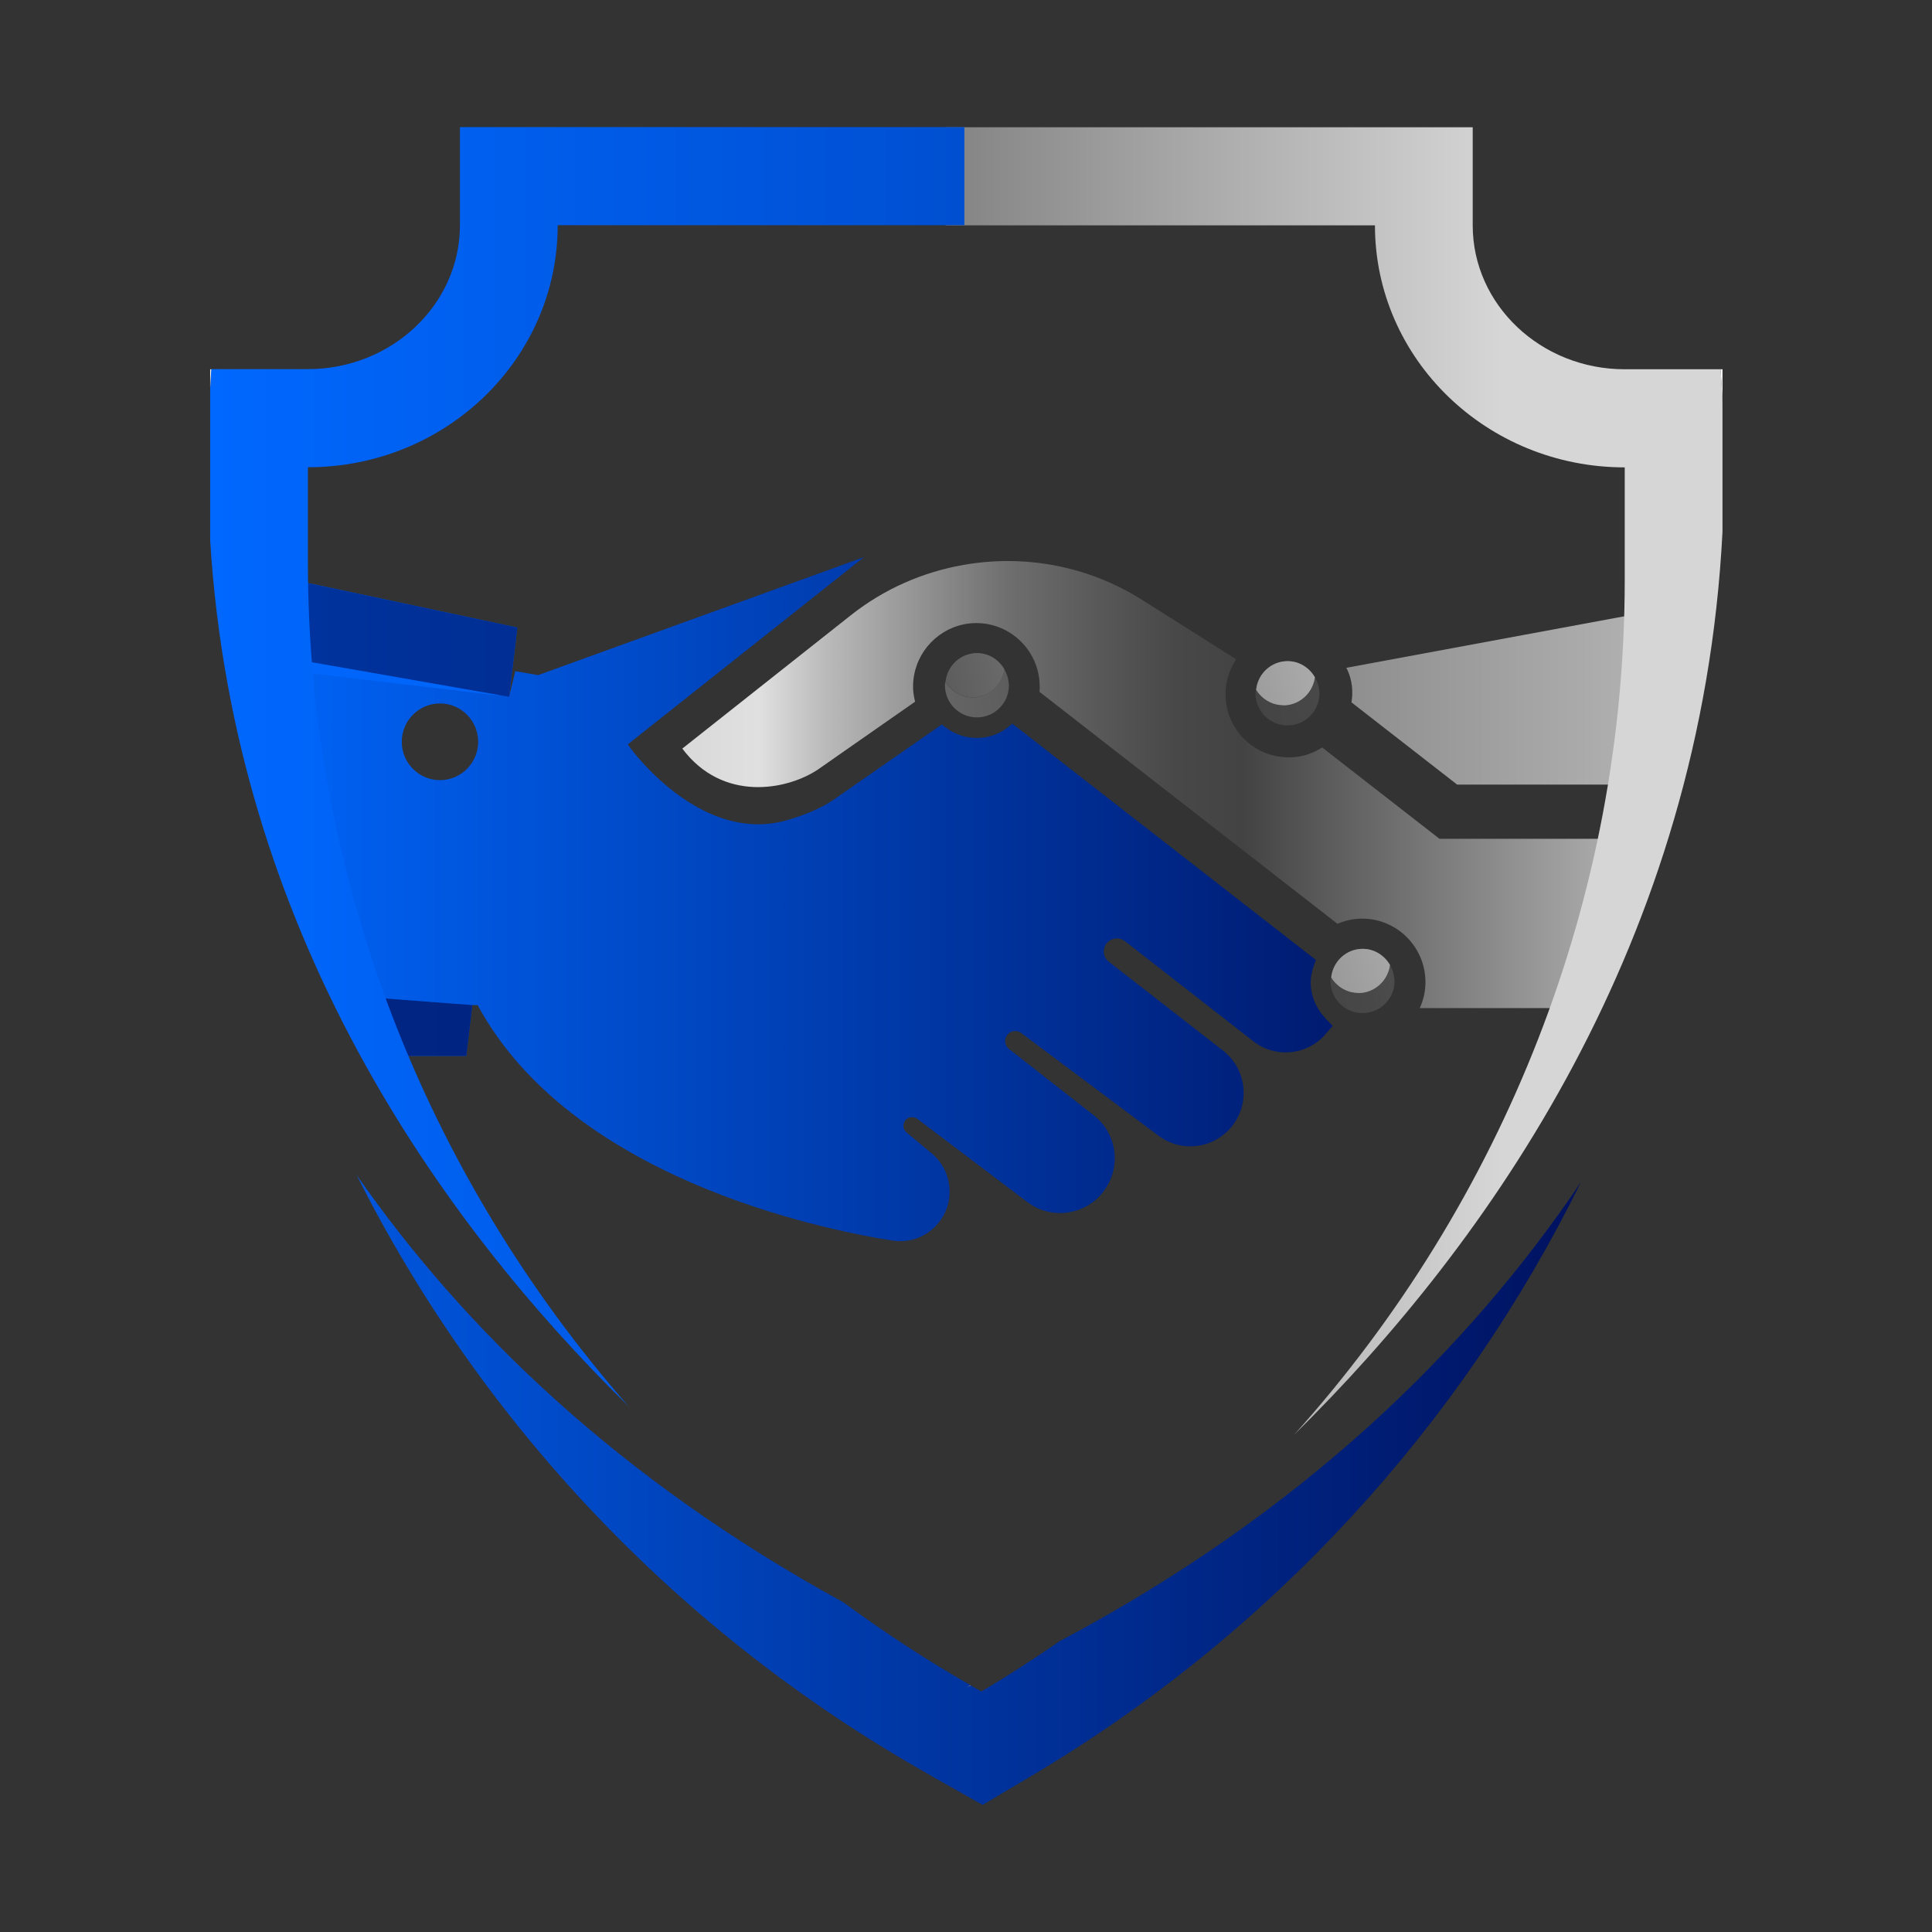 <?xml version="1.0" encoding="UTF-8"?> <svg xmlns="http://www.w3.org/2000/svg" width="152" height="152" viewBox="0 0 152 152" fill="none"><rect x="0" y="0" width="152" height="152" fill="#333333" stroke="none"/><path d="M79.356 53.702C79.324 53.318 79.197 52.966 79.016 52.657C78.857 53.893 77.805 54.864 76.53 54.864C75.617 54.864 74.831 54.373 74.385 53.648C74.363 53.712 74.342 53.808 74.342 53.915C74.342 55.311 75.468 56.441 76.86 56.441C78.251 56.441 79.377 55.311 79.377 53.915C79.377 53.819 79.367 53.744 79.345 53.702H79.356Z" fill="url(#paint0_linear_271_376)"></path><path d="M76.53 54.864C77.805 54.864 78.857 53.893 79.016 52.657C78.58 51.9 77.784 51.388 76.87 51.388C75.596 51.388 74.534 52.358 74.395 53.638C74.841 54.362 75.628 54.853 76.541 54.853L76.53 54.864Z" fill="url(#paint1_radial_271_376)"></path><path d="M76.53 54.864C77.805 54.864 78.857 53.893 79.016 52.657C78.58 51.9 77.784 51.388 76.87 51.388C75.596 51.388 74.534 52.358 74.395 53.638C74.841 54.362 75.628 54.853 76.541 54.853L76.53 54.864Z" fill="url(#paint2_linear_271_376)"></path><path d="M103.787 54.331C103.756 53.947 103.628 53.595 103.448 53.286C103.288 54.522 102.237 55.493 100.962 55.493C100.048 55.493 99.262 55.002 98.816 54.277C98.795 54.341 98.774 54.437 98.774 54.544C98.774 55.94 99.9 57.071 101.291 57.071C102.683 57.071 103.809 55.94 103.809 54.544C103.809 54.448 103.798 54.373 103.777 54.331H103.787Z" fill="url(#paint3_linear_271_376)"></path><path d="M100.962 55.493C102.237 55.493 103.288 54.522 103.448 53.286C103.012 52.529 102.216 52.017 101.302 52.017C100.027 52.017 98.965 52.987 98.827 54.267C99.273 54.992 100.059 55.482 100.973 55.482L100.962 55.493Z" fill="url(#paint4_radial_271_376)"></path><path d="M100.962 55.493C102.237 55.493 103.288 54.522 103.448 53.286C103.012 52.529 102.216 52.017 101.302 52.017C100.027 52.017 98.965 52.987 98.827 54.267C99.273 54.992 100.059 55.482 100.973 55.482L100.962 55.493Z" fill="url(#paint5_linear_271_376)"></path><path d="M109.693 76.965C109.662 76.581 109.534 76.229 109.354 75.92C109.194 77.157 108.143 78.127 106.868 78.127C105.954 78.127 105.168 77.637 104.722 76.912C104.701 76.976 104.68 77.072 104.68 77.178C104.68 78.575 105.806 79.705 107.197 79.705C108.589 79.705 109.715 78.575 109.715 77.178C109.715 77.082 109.704 77.007 109.683 76.965H109.693Z" fill="url(#paint6_linear_271_376)"></path><path d="M106.868 78.127C108.143 78.127 109.194 77.157 109.354 75.92C108.918 75.163 108.122 74.651 107.208 74.651C105.933 74.651 104.871 75.622 104.733 76.901C105.179 77.626 105.965 78.116 106.879 78.116L106.868 78.127Z" fill="url(#paint7_radial_271_376)"></path><path d="M106.868 78.127C108.143 78.127 109.194 77.157 109.354 75.92C108.918 75.163 108.122 74.651 107.208 74.651C105.933 74.651 104.871 75.622 104.733 76.901C105.179 77.626 105.965 78.116 106.879 78.116L106.868 78.127Z" fill="url(#paint8_linear_271_376)"></path><path d="M106.326 55.258L114.643 61.73H127.348C128.24 57.284 128.846 52.742 129.164 48.232L105.922 52.539C106.432 53.52 106.454 54.501 106.326 55.258Z" fill="url(#paint9_linear_271_376)"></path><path d="M126.222 65.994H113.252L104.021 58.808C102.799 59.597 101.365 59.789 99.942 59.373C98.296 58.883 96.968 57.497 96.564 55.823C96.235 54.448 96.479 53.051 97.255 51.868L89.84 47.187C85.57 44.49 80.556 43.605 75.797 44.447C72.621 45.002 69.562 46.324 66.928 48.413L53.681 58.894C56.858 63.137 61.914 62.167 64.346 60.546L71.995 55.205C71.888 54.768 71.835 54.395 71.835 54.021C71.835 51.623 73.535 49.608 75.787 49.128C76.116 49.053 76.466 49.021 76.817 49.021C79.558 49.021 81.799 51.26 81.799 54.021C81.799 54.149 81.799 54.288 81.778 54.426L105.221 72.679C105.848 72.412 106.496 72.274 107.165 72.274C109.917 72.274 112.147 74.513 112.147 77.274C112.147 77.967 111.999 78.66 111.701 79.31H122.504L122.621 79.012C123.927 75.163 125.128 70.792 126.211 66.005L126.222 65.994Z" fill="url(#paint10_linear_271_376)"></path><path d="M104.276 80.099C103.532 79.332 103.118 78.319 103.118 77.263C103.118 76.826 103.214 76.389 103.426 75.803L103.532 75.526L79.643 56.932L79.398 57.135C77.964 58.35 75.829 58.371 74.331 57.177L74.098 56.996L65.653 62.87C63.953 64.064 61.542 64.63 61.446 64.651C60.852 64.779 60.257 64.853 59.651 64.853C54.053 64.853 49.794 59.118 49.613 58.872L49.39 58.563L67.979 43.829L42.337 53.115L40.541 52.806L40.053 54.821L40.701 49.373L21.687 45.332L21.74 46.526C21.772 47.209 21.803 47.912 21.857 48.627C21.878 48.968 21.899 49.32 21.931 49.661H21.867L21.973 50.834C22.08 51.996 22.218 53.136 22.356 54.256C22.388 54.501 22.42 54.757 22.451 55.024L22.536 55.823L22.558 55.844C22.674 56.761 22.813 57.7 22.961 58.659L23.014 59.022C23.163 59.96 23.333 60.909 23.514 61.868L23.641 62.561C23.811 63.457 24.013 64.352 24.215 65.269L24.395 66.112C24.672 67.284 24.958 68.457 25.288 69.662C25.851 71.741 26.509 73.852 27.232 75.931C27.752 77.551 28.092 78.479 28.124 78.543L28.326 78.884C28.464 79.225 28.591 79.577 28.729 79.918C29.069 80.782 29.42 81.645 29.791 82.519L30.036 83.074H36.675L37.153 79.076H37.578C44.907 92.637 64.41 96.689 70.242 97.606C70.444 97.638 70.645 97.648 70.837 97.648C71.952 97.648 73.014 97.158 73.747 96.316C74.448 95.516 74.788 94.492 74.692 93.426C74.608 92.36 74.108 91.411 73.29 90.729L71.325 89.098C71.038 88.863 70.996 88.447 71.219 88.149C71.442 87.861 71.867 87.808 72.164 88.021L80.822 94.567C81.746 95.271 82.893 95.559 84.03 95.388C85.177 95.217 86.186 94.61 86.866 93.671C88.247 91.784 87.886 89.172 86.037 87.733L79.388 82.53C79.207 82.392 79.101 82.178 79.08 81.954C79.069 81.731 79.154 81.507 79.313 81.347C79.59 81.07 80.036 81.038 80.344 81.272L91.147 89.354C92.942 90.697 95.459 90.388 96.883 88.661C97.605 87.776 97.945 86.656 97.818 85.515C97.69 84.375 97.127 83.362 96.224 82.658L87.238 75.664C87.004 75.483 86.855 75.206 86.845 74.918C86.823 74.619 86.93 74.332 87.142 74.129C87.503 73.766 88.087 73.724 88.502 74.044L98.593 81.912C100.293 83.245 102.704 83.053 104.18 81.485C104.234 81.432 104.276 81.368 104.276 81.357L104.85 80.718L104.255 80.099H104.276ZM34.614 61.378C32.957 61.378 31.608 60.024 31.608 58.361C31.608 56.697 32.957 55.343 34.614 55.343C36.271 55.343 37.62 56.697 37.62 58.361C37.62 60.024 36.271 61.378 34.614 61.378Z" fill="url(#paint11_linear_271_376)"></path><path d="M22.664 46.484C22.696 47.155 22.728 47.848 22.781 48.563C22.813 49.064 22.845 49.575 22.887 50.087L22.94 50.759H22.898C22.961 51.452 23.046 52.134 23.131 52.817L39.16 54.714L39.713 50.109L22.674 46.484H22.664Z" fill="url(#paint12_linear_271_376)"></path><path d="M21.687 45.332C21.718 46.004 21.687 48.019 22.048 51.665L40.053 54.821L40.701 49.373L21.687 45.332Z" fill="url(#paint13_linear_271_376)"></path><path d="M29.175 78.49C29.314 78.852 29.452 79.215 29.6 79.577C29.94 80.43 30.28 81.283 30.663 82.146H35.878L36.261 78.98L29.175 78.468V78.49Z" fill="url(#paint14_linear_271_376)"></path><path d="M28.134 78.49C28.273 78.852 30.047 83.074 30.047 83.074H36.685L37.163 79.076L29.154 78.468L28.124 78.49H28.134Z" fill="url(#paint15_linear_271_376)"></path><path d="M135.517 41.825V31.675C135.474 30.801 135.432 29.937 135.368 29.052H127.826C121.229 29.052 115.865 23.977 115.865 17.73V10.011H74.395V17.73H108.174C108.174 28.242 116.97 36.771 127.826 36.771V45.599C127.826 70.675 118.34 94.46 101.822 112.873C117.15 97.776 133.881 74.076 135.517 41.835L135.517 41.825Z" fill="url(#paint16_linear_271_376)"></path><path d="M83.382 129.11C81.374 130.496 79.324 131.829 77.21 133.076L76.679 132.778C76.573 132.725 76.477 132.65 76.382 132.597C76.254 132.661 76.137 132.725 76.01 132.778C76.01 132.778 76.158 132.693 76.36 132.586C72.865 130.592 69.53 128.396 66.333 126.05C48.753 116.423 36.505 104.578 28.06 92.445C37.769 111.796 53.225 128.353 72.908 139.505L73.439 139.814L77.306 142L81.13 139.729C100.101 128.481 115.005 112.063 124.374 93.01C115.546 106.113 102.523 118.939 83.392 129.11H83.382Z" fill="url(#paint17_linear_271_376)"></path><path d="M16.535 42.518C18.426 73.233 34.497 95.964 49.475 110.666C33.435 92.392 24.225 68.947 24.225 44.223V36.76C35.081 36.76 43.877 28.242 43.877 17.719H75.872V10H36.186V17.719C36.186 23.956 30.822 29.041 24.225 29.041H16.62C16.588 29.543 16.556 30.033 16.535 30.523V42.507L16.535 42.518Z" fill="url(#paint18_linear_271_376)"></path><path d="M16.535 30.534C16.567 30.044 16.588 29.553 16.62 29.052H16.535L16.535 30.534Z" fill="white"></path><path d="M135.517 29.052L135.368 29.052C135.432 29.937 135.474 30.801 135.517 31.675L135.517 29.052Z" fill="white"></path><path d="M76.371 132.597C76.371 132.597 76.36 132.597 76.35 132.586C76.137 132.703 75.999 132.778 75.999 132.778C76.126 132.714 76.243 132.65 76.371 132.597Z" fill="white"></path><defs><linearGradient id="paint0_linear_271_376" x1="294.696" y1="5.166" x2="-27.684" y2="58.398" gradientUnits="userSpaceOnUse"><stop offset="0.07" stop-color="#B7B7B7"></stop><stop offset="0.19" stop-color="#D9D9D9"></stop><stop offset="0.28" stop-color="#535353"></stop><stop offset="0.49" stop-color="#E0E0E0"></stop><stop offset="0.51" stop-color="#BABABA"></stop><stop offset="0.53" stop-color="#909090"></stop><stop offset="0.56" stop-color="#6E6E6E"></stop><stop offset="0.58" stop-color="#565656"></stop><stop offset="0.6" stop-color="#484848"></stop><stop offset="0.62" stop-color="#434343"></stop><stop offset="0.81" stop-color="#9E9E9E"></stop><stop offset="0.93" stop-color="#D6D6D6"></stop></linearGradient><radialGradient id="paint1_radial_271_376" cx="0" cy="0" r="1" gradientUnits="userSpaceOnUse" gradientTransform="translate(415.357 12.43) scale(1191.52 1759.33)"><stop offset="0.07" stop-color="#B7B7B7"></stop><stop offset="0.19" stop-color="#D9D9D9"></stop><stop offset="0.28" stop-color="#535353"></stop><stop offset="0.49" stop-color="#E0E0E0"></stop><stop offset="0.51" stop-color="#BABABA"></stop><stop offset="0.53" stop-color="#909090"></stop><stop offset="0.56" stop-color="#6E6E6E"></stop><stop offset="0.58" stop-color="#565656"></stop><stop offset="0.6" stop-color="#484848"></stop><stop offset="0.62" stop-color="#434343"></stop><stop offset="0.81" stop-color="#9E9E9E"></stop><stop offset="0.93" stop-color="#D6D6D6"></stop></radialGradient><linearGradient id="paint2_linear_271_376" x1="206.944" y1="-15.914" x2="-306.229" y2="149.095" gradientUnits="userSpaceOnUse"><stop offset="0.07" stop-color="#B7B7B7"></stop><stop offset="0.19" stop-color="#D9D9D9"></stop><stop offset="0.28" stop-color="#535353"></stop><stop offset="0.49" stop-color="#E0E0E0"></stop><stop offset="0.51" stop-color="#BABABA"></stop><stop offset="0.53" stop-color="#909090"></stop><stop offset="0.56" stop-color="#6E6E6E"></stop><stop offset="0.58" stop-color="#565656"></stop><stop offset="0.6" stop-color="#484848"></stop><stop offset="0.62" stop-color="#434343"></stop><stop offset="0.81" stop-color="#9E9E9E"></stop><stop offset="0.93" stop-color="#D6D6D6"></stop></linearGradient><linearGradient id="paint3_linear_271_376" x1="294.445" y1="5.538" x2="-27.936" y2="58.769" gradientUnits="userSpaceOnUse"><stop offset="0.07" stop-color="#B7B7B7"></stop><stop offset="0.19" stop-color="#D9D9D9"></stop><stop offset="0.28" stop-color="#535353"></stop><stop offset="0.49" stop-color="#E0E0E0"></stop><stop offset="0.51" stop-color="#BABABA"></stop><stop offset="0.53" stop-color="#909090"></stop><stop offset="0.56" stop-color="#6E6E6E"></stop><stop offset="0.58" stop-color="#565656"></stop><stop offset="0.6" stop-color="#484848"></stop><stop offset="0.62" stop-color="#434343"></stop><stop offset="0.81" stop-color="#9E9E9E"></stop><stop offset="0.93" stop-color="#D6D6D6"></stop></linearGradient><radialGradient id="paint4_radial_271_376" cx="0" cy="0" r="1" gradientUnits="userSpaceOnUse" gradientTransform="translate(415.082 12.43) scale(1191.52 1759.33)"><stop offset="0.07" stop-color="#B7B7B7"></stop><stop offset="0.19" stop-color="#D9D9D9"></stop><stop offset="0.28" stop-color="#535353"></stop><stop offset="0.49" stop-color="#E0E0E0"></stop><stop offset="0.51" stop-color="#BABABA"></stop><stop offset="0.53" stop-color="#909090"></stop><stop offset="0.56" stop-color="#6E6E6E"></stop><stop offset="0.58" stop-color="#565656"></stop><stop offset="0.6" stop-color="#484848"></stop><stop offset="0.62" stop-color="#434343"></stop><stop offset="0.81" stop-color="#9E9E9E"></stop><stop offset="0.93" stop-color="#D6D6D6"></stop></radialGradient><linearGradient id="paint5_linear_271_376" x1="206.669" y1="-15.914" x2="-306.37" y2="149.357" gradientUnits="userSpaceOnUse"><stop offset="0.07" stop-color="#B7B7B7"></stop><stop offset="0.19" stop-color="#D9D9D9"></stop><stop offset="0.28" stop-color="#535353"></stop><stop offset="0.49" stop-color="#E0E0E0"></stop><stop offset="0.51" stop-color="#BABABA"></stop><stop offset="0.53" stop-color="#909090"></stop><stop offset="0.56" stop-color="#6E6E6E"></stop><stop offset="0.58" stop-color="#565656"></stop><stop offset="0.6" stop-color="#484848"></stop><stop offset="0.62" stop-color="#434343"></stop><stop offset="0.81" stop-color="#9E9E9E"></stop><stop offset="0.93" stop-color="#D6D6D6"></stop></linearGradient><linearGradient id="paint6_linear_271_376" x1="294.445" y1="5.166" x2="-27.936" y2="58.398" gradientUnits="userSpaceOnUse"><stop offset="0.07" stop-color="#B7B7B7"></stop><stop offset="0.19" stop-color="#D9D9D9"></stop><stop offset="0.28" stop-color="#535353"></stop><stop offset="0.49" stop-color="#E0E0E0"></stop><stop offset="0.51" stop-color="#BABABA"></stop><stop offset="0.53" stop-color="#909090"></stop><stop offset="0.56" stop-color="#6E6E6E"></stop><stop offset="0.58" stop-color="#565656"></stop><stop offset="0.6" stop-color="#484848"></stop><stop offset="0.62" stop-color="#434343"></stop><stop offset="0.81" stop-color="#9E9E9E"></stop><stop offset="0.93" stop-color="#D6D6D6"></stop></linearGradient><radialGradient id="paint7_radial_271_376" cx="0" cy="0" r="1" gradientUnits="userSpaceOnUse" gradientTransform="translate(415.082 12.024) scale(1191.52 1759.33)"><stop offset="0.07" stop-color="#B7B7B7"></stop><stop offset="0.19" stop-color="#D9D9D9"></stop><stop offset="0.28" stop-color="#535353"></stop><stop offset="0.49" stop-color="#E0E0E0"></stop><stop offset="0.51" stop-color="#BABABA"></stop><stop offset="0.53" stop-color="#909090"></stop><stop offset="0.56" stop-color="#6E6E6E"></stop><stop offset="0.58" stop-color="#565656"></stop><stop offset="0.6" stop-color="#484848"></stop><stop offset="0.62" stop-color="#434343"></stop><stop offset="0.81" stop-color="#9E9E9E"></stop><stop offset="0.93" stop-color="#D6D6D6"></stop></radialGradient><linearGradient id="paint8_linear_271_376" x1="206.669" y1="-15.914" x2="-306.503" y2="149.095" gradientUnits="userSpaceOnUse"><stop offset="0.07" stop-color="#B7B7B7"></stop><stop offset="0.19" stop-color="#D9D9D9"></stop><stop offset="0.28" stop-color="#535353"></stop><stop offset="0.49" stop-color="#E0E0E0"></stop><stop offset="0.51" stop-color="#BABABA"></stop><stop offset="0.53" stop-color="#909090"></stop><stop offset="0.56" stop-color="#6E6E6E"></stop><stop offset="0.58" stop-color="#565656"></stop><stop offset="0.6" stop-color="#484848"></stop><stop offset="0.62" stop-color="#434343"></stop><stop offset="0.81" stop-color="#9E9E9E"></stop><stop offset="0.93" stop-color="#D6D6D6"></stop></linearGradient><linearGradient id="paint9_linear_271_376" x1="-138.208" y1="76" x2="175.934" y2="76" gradientUnits="userSpaceOnUse"><stop offset="0.07" stop-color="#B7B7B7"></stop><stop offset="0.19" stop-color="#D9D9D9"></stop><stop offset="0.49" stop-color="#E0E0E0"></stop><stop offset="0.51" stop-color="#BABABA"></stop><stop offset="0.53" stop-color="#909090"></stop><stop offset="0.56" stop-color="#6E6E6E"></stop><stop offset="0.58" stop-color="#565656"></stop><stop offset="0.6" stop-color="#484848"></stop><stop offset="0.62" stop-color="#434343"></stop><stop offset="0.81" stop-color="#9E9E9E"></stop><stop offset="0.93" stop-color="#D6D6D6"></stop></linearGradient><linearGradient id="paint10_linear_271_376" x1="16.373" y1="75.976" x2="147.697" y2="75.976" gradientUnits="userSpaceOnUse"><stop offset="0.07" stop-color="#B7B7B7"></stop><stop offset="0.33" stop-color="#E0E0E0"></stop><stop offset="0.37" stop-color="#BABABA"></stop><stop offset="0.43" stop-color="#909090"></stop><stop offset="0.48" stop-color="#6E6E6E"></stop><stop offset="0.54" stop-color="#565656"></stop><stop offset="0.58" stop-color="#484848"></stop><stop offset="0.62" stop-color="#434343"></stop><stop offset="0.81" stop-color="#9E9E9E"></stop><stop offset="0.93" stop-color="#D6D6D6"></stop></linearGradient><linearGradient id="paint11_linear_271_376" x1="16.355" y1="76" x2="135.69" y2="76" gradientUnits="userSpaceOnUse"><stop stop-color="#0068FF"></stop><stop offset="1" stop-color="#00003F"></stop></linearGradient><linearGradient id="paint12_linear_271_376" x1="16.355" y1="76" x2="582.774" y2="76" gradientUnits="userSpaceOnUse"><stop stop-color="#0068FF"></stop><stop offset="1" stop-color="#00003F"></stop></linearGradient><linearGradient id="paint13_linear_271_376" x1="-140.919" y1="76" x2="183.094" y2="76" gradientUnits="userSpaceOnUse"><stop stop-color="#0068FF"></stop><stop offset="1" stop-color="#00003F"></stop></linearGradient><linearGradient id="paint14_linear_271_376" x1="-93.276" y1="76.191" x2="1269.69" y2="76.191" gradientUnits="userSpaceOnUse"><stop stop-color="#0068FF"></stop><stop offset="1" stop-color="#00003F"></stop></linearGradient><linearGradient id="paint15_linear_271_376" x1="-470.473" y1="76" x2="307.359" y2="76" gradientUnits="userSpaceOnUse"><stop stop-color="#0068FF"></stop><stop offset="1" stop-color="#00003F"></stop></linearGradient><linearGradient id="paint16_linear_271_376" x1="-113.465" y1="76" x2="135.644" y2="76" gradientUnits="userSpaceOnUse"><stop offset="0.07" stop-color="#B7B7B7"></stop><stop offset="0.19" stop-color="#D9D9D9"></stop><stop offset="0.49" stop-color="#E0E0E0"></stop><stop offset="0.51" stop-color="#BABABA"></stop><stop offset="0.53" stop-color="#909090"></stop><stop offset="0.56" stop-color="#6E6E6E"></stop><stop offset="0.58" stop-color="#565656"></stop><stop offset="0.6" stop-color="#484848"></stop><stop offset="0.62" stop-color="#434343"></stop><stop offset="0.81" stop-color="#9E9E9E"></stop><stop offset="0.93" stop-color="#D6D6D6"></stop></linearGradient><linearGradient id="paint17_linear_271_376" x1="2.081" y1="76" x2="149.446" y2="76" gradientUnits="userSpaceOnUse"><stop stop-color="#0068FF"></stop><stop offset="1" stop-color="#00003F"></stop></linearGradient><linearGradient id="paint18_linear_271_376" x1="16.355" y1="76.014" x2="262.942" y2="76.014" gradientUnits="userSpaceOnUse"><stop stop-color="#0068FF"></stop><stop offset="1" stop-color="#00003F"></stop></linearGradient></defs></svg> 